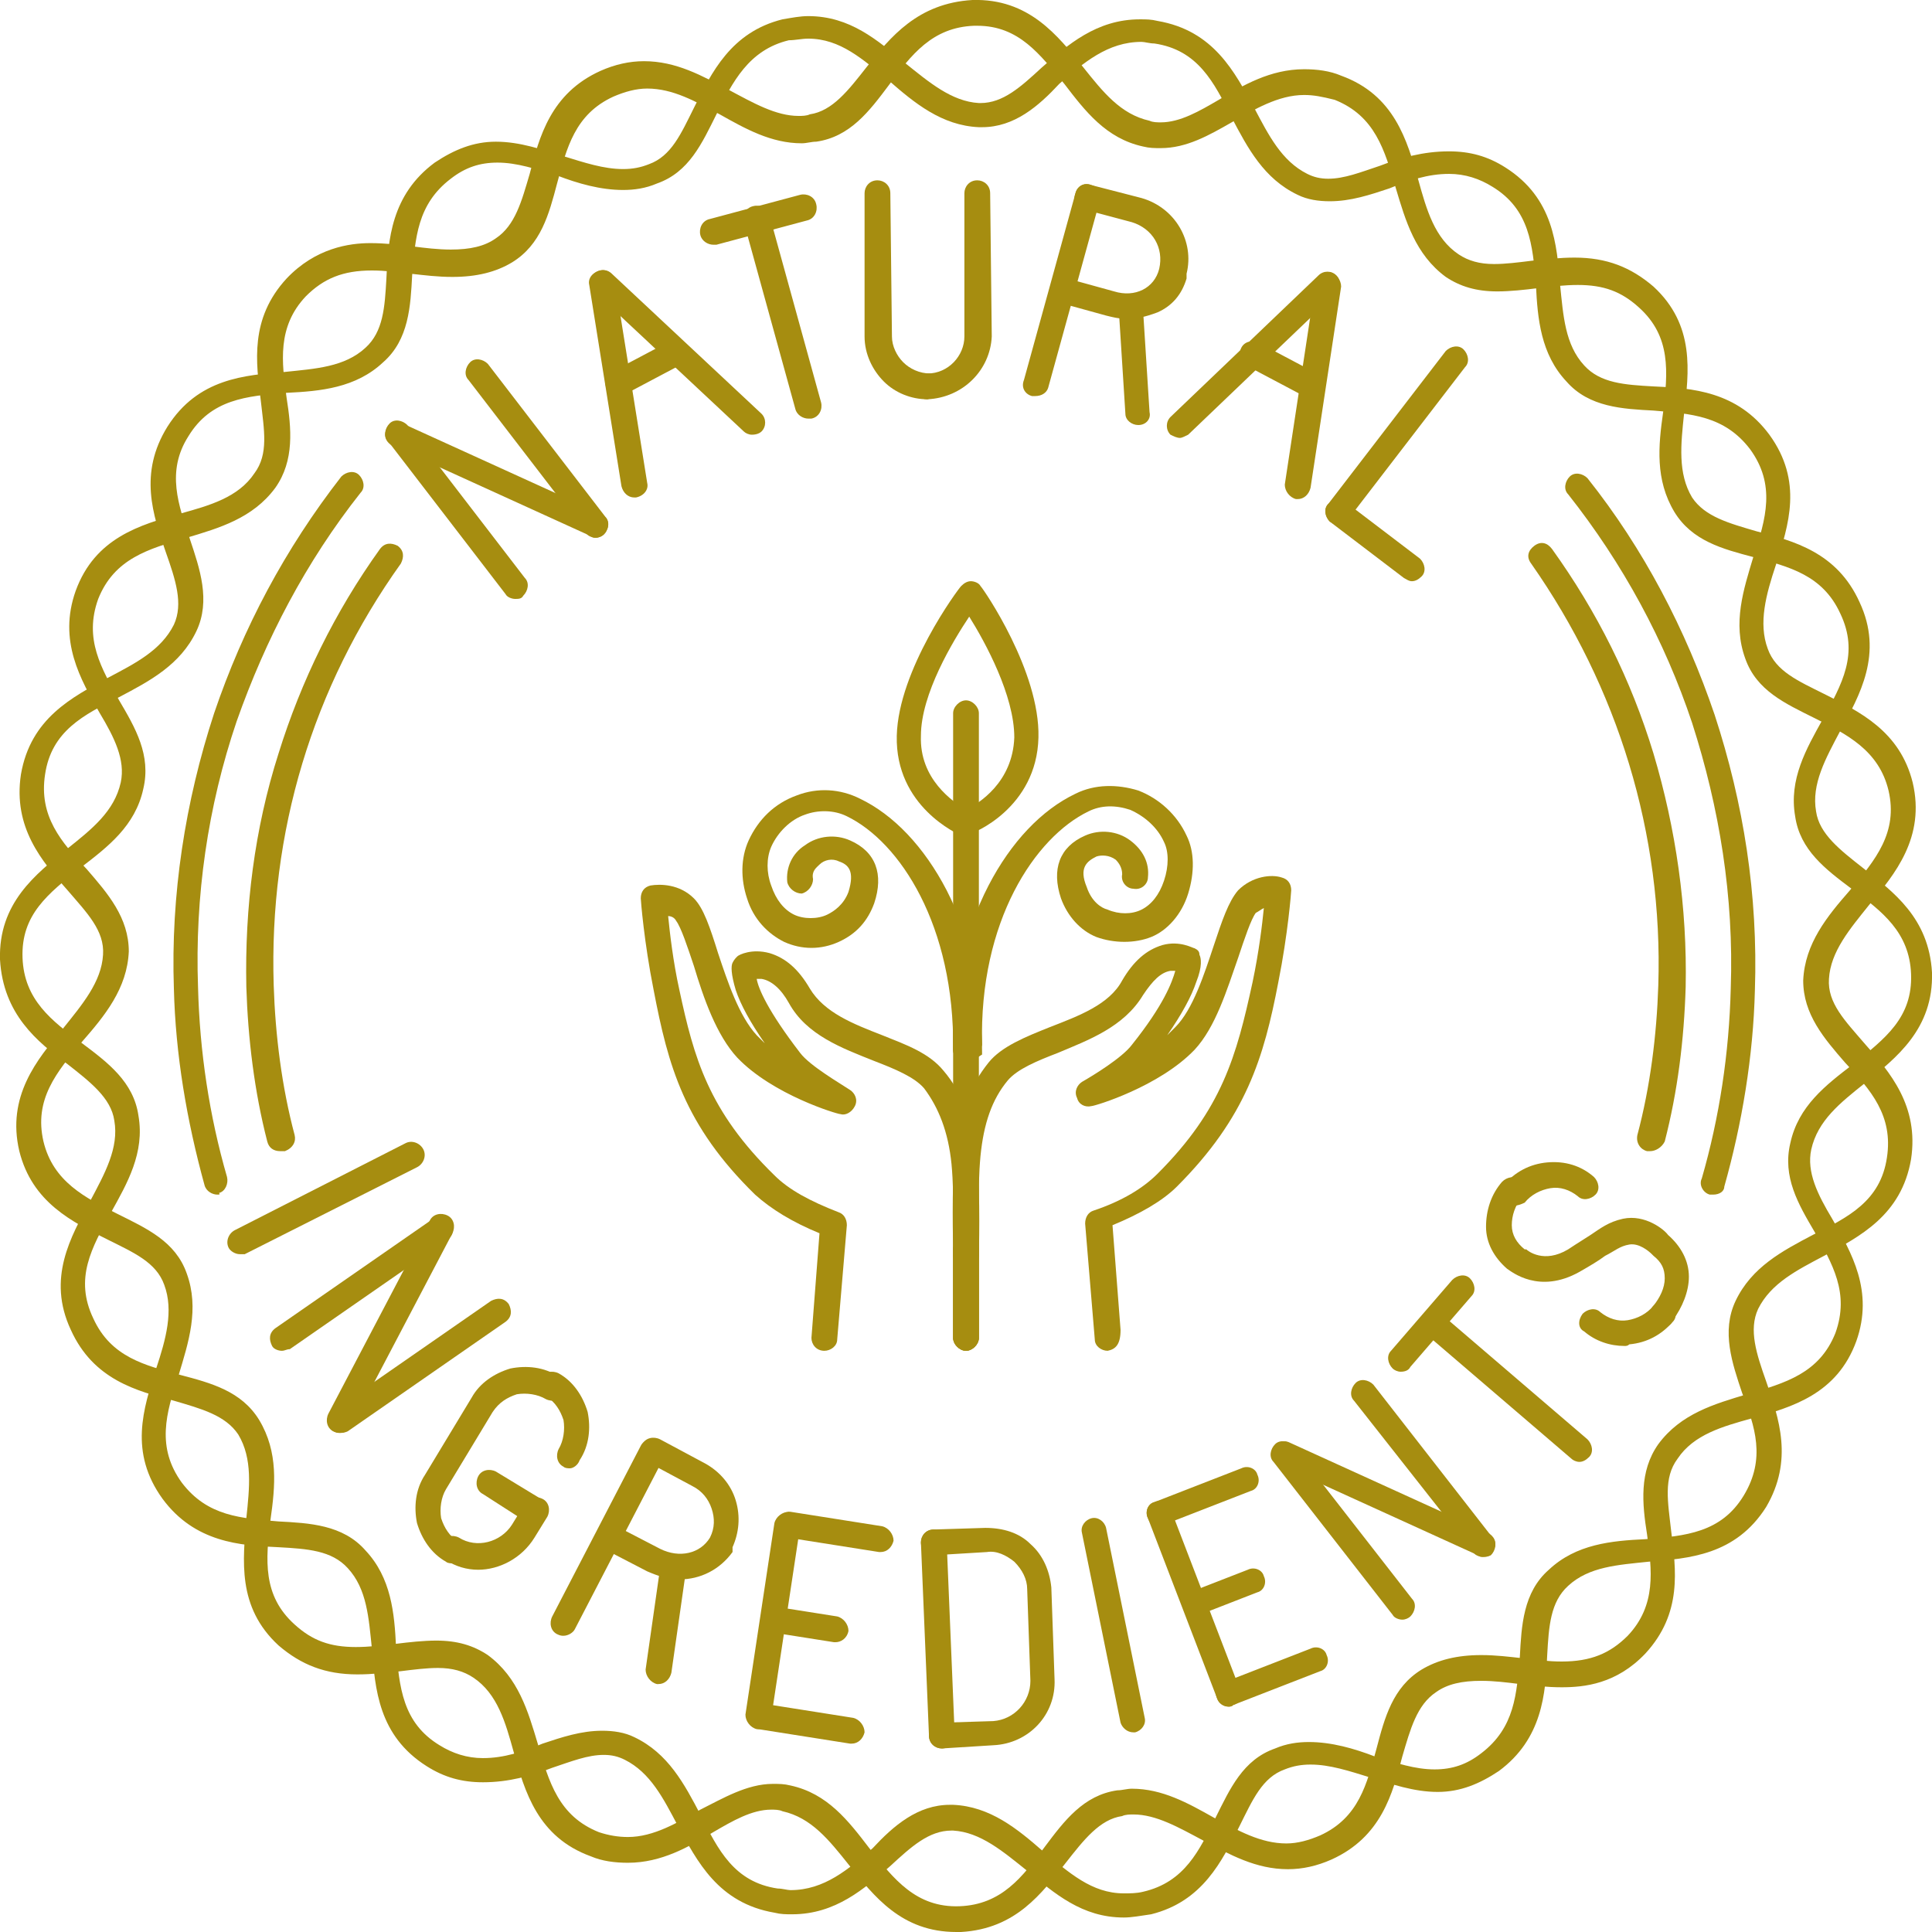 <?xml version="1.0" encoding="utf-8"?>
<!-- Generator: Adobe Illustrator 22.0.1, SVG Export Plug-In . SVG Version: 6.00 Build 0)  -->
<svg version="1.1" id="Ebene_1" xmlns="http://www.w3.org/2000/svg" xmlns:xlink="http://www.w3.org/1999/xlink" x="0px" y="0px"
	 viewBox="0 0 120 120" style="enable-background:new 0 0 120 120;" xml:space="preserve">
<style type="text/css">
	.st0{fill:#A68D10;}
</style>
<g>
	<path class="st0" d="M69.8,119.1c-2.6,0-4.3-1.5-6-2.9c-1.5-1.2-2.9-2.4-4.6-2.5c0,0-0.1,0-0.1,0c-1.4,0-2.5,1-3.8,2.2
		c-1.6,1.4-3.4,3-6.1,3c-0.4,0-0.7,0-1.1-0.1c-3.5-0.6-4.8-3.2-6-5.4c-0.9-1.7-1.7-3.3-3.3-4.1c-0.4-0.2-0.8-0.3-1.3-0.3
		c-1,0-2,0.4-3.2,0.8c-1.3,0.5-2.7,0.9-4.3,0.9c-1.3,0-2.4-0.3-3.5-1c-3-1.9-3.2-4.8-3.4-7.3c-0.2-1.9-0.3-3.7-1.5-5
		c-1-1.1-2.5-1.2-4.3-1.3c-2.4-0.1-5.2-0.3-7.2-3c0,0,0,0,0,0c-2.1-2.9-1.2-5.6-0.4-8.1c0.6-1.8,1.1-3.6,0.5-5.2
		c-0.5-1.4-1.9-2-3.5-2.8c-2.2-1.1-4.7-2.3-5.5-5.5c-0.8-3.4,1.1-5.7,2.7-7.6c1.2-1.5,2.4-2.9,2.5-4.6c0.1-1.5-1-2.6-2.2-4
		c-1.6-1.8-3.4-3.9-2.9-7.2c0.6-3.5,3.2-4.8,5.4-6c1.7-0.9,3.3-1.7,4.1-3.3c0.6-1.3,0.1-2.8-0.5-4.5c-0.8-2.3-1.7-4.9,0.1-7.8
		c1.9-3,4.8-3.2,7.3-3.4c1.9-0.2,3.7-0.3,5-1.5c1.1-1,1.2-2.5,1.3-4.3c0.1-2.4,0.3-5.2,3-7.2c0,0,0,0,0,0c1.2-0.8,2.4-1.3,3.8-1.3
		c1.5,0,2.9,0.5,4.2,0.9c1.3,0.4,2.5,0.8,3.7,0.8c0.6,0,1.1-0.1,1.6-0.3c1.4-0.5,2-1.9,2.8-3.5c1.1-2.2,2.3-4.7,5.5-5.5
		c0.6-0.1,1.1-0.2,1.6-0.2c2.6,0,4.3,1.5,6,2.9c1.5,1.2,2.9,2.4,4.6,2.5c0,0,0.1,0,0.1,0c0,0,0,0,0,0c1.4,0,2.5-1,3.8-2.2
		c1.6-1.4,3.4-3,6.1-3c0.4,0,0.7,0,1.1,0.1c0,0,0,0,0,0c3.5,0.6,4.8,3.2,6,5.4c0.9,1.7,1.7,3.3,3.3,4.1c0.4,0.2,0.8,0.3,1.3,0.3
		c1,0,2-0.4,3.2-0.8c1.3-0.5,2.7-0.9,4.3-0.9c1.3,0,2.4,0.3,3.5,1c3,1.9,3.2,4.8,3.4,7.3c0.2,1.9,0.3,3.7,1.5,5
		c1,1.1,2.5,1.2,4.3,1.3c2.4,0.1,5.2,0.3,7.2,3c2.1,2.9,1.2,5.6,0.4,8.1c-0.6,1.8-1.1,3.6-0.5,5.2c0.5,1.4,1.9,2,3.5,2.8
		c2.2,1.1,4.7,2.3,5.5,5.5c0.8,3.4-1.1,5.7-2.7,7.6c-1.2,1.5-2.4,2.9-2.5,4.6c-0.1,1.5,1,2.6,2.2,4c1.6,1.8,3.4,3.9,2.9,7.2
		c-0.6,3.5-3.2,4.8-5.4,6c-1.7,0.9-3.3,1.7-4.1,3.3c-0.6,1.3-0.1,2.8,0.5,4.5c0.8,2.3,1.7,4.9,0,7.8c0,0,0,0,0,0
		c-1.9,3-4.8,3.2-7.3,3.4c-1.9,0.2-3.7,0.3-5,1.5c-1.1,1-1.2,2.5-1.3,4.3c-0.1,2.4-0.3,5.2-3,7.2c0,0,0,0,0,0
		c-1.2,0.8-2.4,1.3-3.8,1.3c-1.5,0-2.9-0.5-4.2-0.9c-1.3-0.4-2.5-0.8-3.7-0.8c-0.6,0-1.1,0.1-1.6,0.3c-1.4,0.5-2,1.9-2.8,3.5
		c-1.1,2.2-2.3,4.7-5.5,5.5c0,0,0,0,0,0C70.8,119,70.3,119.1,69.8,119.1z M59,112.1c0.1,0,0.1,0,0.2,0c2.3,0.1,4,1.5,5.6,2.9
		c1.6,1.3,3,2.6,5,2.6c0.4,0,0.8,0,1.2-0.1c2.6-0.6,3.5-2.6,4.5-4.6c0.9-1.8,1.7-3.6,3.7-4.3c0.7-0.3,1.4-0.4,2.1-0.4
		c1.4,0,2.8,0.4,4.1,0.9c1.3,0.4,2.5,0.8,3.7,0.8c1.1,0,2-0.3,2.9-1c2.1-1.6,2.2-3.7,2.4-6c0.1-1.9,0.2-4,1.8-5.4
		c1.7-1.6,3.9-1.8,6-1.9c2.5-0.2,4.7-0.4,6.1-2.7c1.4-2.3,0.7-4.3-0.1-6.4c-0.6-1.8-1.3-3.8-0.4-5.7c1-2.1,2.9-3.1,4.8-4.1
		c2.2-1.1,4.2-2.1,4.6-4.8c0.4-2.6-1-4.2-2.6-5.9c-1.3-1.5-2.6-3-2.6-5.1c0.1-2.3,1.5-4,2.9-5.6c1.6-1.9,3-3.6,2.4-6.2
		c-0.6-2.5-2.6-3.5-4.6-4.5c-1.8-0.9-3.6-1.7-4.3-3.7c-0.8-2.2-0.1-4.3,0.5-6.3c0.8-2.4,1.4-4.5-0.2-6.7c-1.6-2.1-3.7-2.2-6-2.4
		c-1.9-0.1-4-0.2-5.4-1.8c-1.6-1.7-1.8-3.9-1.9-6c-0.2-2.5-0.4-4.7-2.7-6.1c-0.8-0.5-1.7-0.8-2.7-0.8c-1.3,0-2.5,0.4-3.7,0.9
		c-1.2,0.4-2.4,0.8-3.7,0.8c-0.7,0-1.4-0.1-2-0.4c-2.1-1-3.1-2.9-4.1-4.8c-1.1-2.2-2.1-4.2-4.8-4.6c-0.3,0-0.6-0.1-0.8-0.1
		c-2.1,0-3.6,1.3-5.1,2.6C64.5,6.6,63,7.9,61,7.9c0,0,0,0,0,0c-0.1,0-0.1,0-0.2,0c-2.3-0.1-4-1.5-5.6-2.9c-1.6-1.3-3-2.6-5-2.6
		c-0.4,0-0.8,0.1-1.2,0.1c-2.5,0.6-3.5,2.6-4.5,4.6c-0.9,1.8-1.7,3.6-3.7,4.3c-0.7,0.3-1.4,0.4-2.1,0.4c-1.4,0-2.8-0.4-4.1-0.9
		c-1.3-0.4-2.5-0.8-3.7-0.8c-1.1,0-2,0.3-2.9,1c-2.1,1.6-2.2,3.7-2.4,6c-0.1,1.9-0.2,4-1.8,5.4c-1.7,1.6-3.9,1.8-6,1.9
		c-2.5,0.2-4.7,0.4-6.1,2.7c-1.4,2.2-0.6,4.3,0.1,6.4c0.6,1.8,1.3,3.8,0.4,5.7c-1,2.1-2.9,3.1-4.8,4.1c-2.2,1.1-4.2,2.1-4.6,4.8
		c-0.4,2.6,1,4.2,2.6,5.9c1.3,1.5,2.6,3,2.6,5.1c-0.1,2.3-1.5,4-2.9,5.6c-1.6,1.9-3,3.6-2.4,6.2c0.6,2.5,2.6,3.5,4.6,4.5
		c1.8,0.9,3.6,1.7,4.3,3.7c0.8,2.2,0.1,4.3-0.5,6.3c-0.8,2.4-1.4,4.5,0.2,6.7c1.6,2.1,3.7,2.2,6,2.4c1.9,0.1,4,0.2,5.4,1.8
		c1.6,1.7,1.8,3.9,1.9,6c0.2,2.5,0.4,4.7,2.7,6.1c0.8,0.5,1.7,0.8,2.7,0.8c1.3,0,2.5-0.4,3.7-0.9c1.2-0.4,2.4-0.8,3.7-0.8
		c0.7,0,1.4,0.1,2,0.4c2.1,1,3.1,2.9,4.1,4.8c1.1,2.2,2.1,4.2,4.8,4.6c0.3,0,0.6,0.1,0.8,0.1c2.1,0,3.6-1.3,5.1-2.6
		C55.5,113.4,57,112.1,59,112.1z"/>
	<path class="st0" d="M59.4,120c-3.4,0-5.1-2.2-6.7-4.2c-1.2-1.5-2.3-2.9-4.1-3.3c-0.2-0.1-0.5-0.1-0.7-0.1c-1.2,0-2.4,0.7-3.6,1.4
		c-1.5,0.9-3.2,1.9-5.3,1.9c-0.8,0-1.6-0.1-2.3-0.4c-3.3-1.2-4.1-4-4.8-6.5c-0.5-1.8-1-3.6-2.5-4.6c-0.6-0.4-1.3-0.6-2.2-0.6
		c-0.7,0-1.5,0.1-2.3,0.2c-0.9,0.1-1.8,0.2-2.7,0.2c-2,0-3.5-0.6-4.9-1.8c-2.6-2.4-2.2-5.3-2-7.9c0.2-1.9,0.4-3.7-0.5-5.2
		c-0.8-1.2-2.3-1.6-4-2.1c-2.3-0.6-5-1.3-6.4-4.4c-1.5-3.2,0-5.8,1.2-8c0.9-1.7,1.8-3.3,1.5-5c-0.2-1.4-1.5-2.4-2.9-3.5
		C2.3,64.7,0.2,63,0,59.6c-0.1-3.5,2.2-5.3,4.2-6.9c1.5-1.2,2.9-2.3,3.3-4.1c0.3-1.4-0.4-2.8-1.3-4.3c-1.2-2.1-2.6-4.5-1.5-7.6
		c1.2-3.3,4-4.1,6.5-4.8c1.8-0.5,3.6-1,4.6-2.5c0.9-1.2,0.6-2.7,0.4-4.5c-0.3-2.4-0.7-5.1,1.6-7.6c1.8-1.9,3.9-2.2,5.2-2.2
		c0.9,0,1.8,0.1,2.6,0.2c0.8,0.1,1.6,0.2,2.4,0.2c1.2,0,2.1-0.2,2.8-0.7c1.2-0.8,1.6-2.3,2.1-4c0.6-2.3,1.3-5,4.4-6.4
		c0.9-0.4,1.8-0.6,2.7-0.6c2,0,3.6,0.9,5.3,1.8c1.5,0.8,2.9,1.6,4.3,1.6c0.2,0,0.5,0,0.7-0.1c1.4-0.2,2.4-1.5,3.5-2.9
		C55.3,2.3,57,0.2,60.4,0c0,0,0,0,0,0c3.5-0.1,5.3,2.2,6.9,4.2c1.2,1.5,2.3,2.9,4.1,3.3c0.2,0.1,0.5,0.1,0.7,0.1c0,0,0,0,0,0
		c1.2,0,2.4-0.7,3.6-1.4c1.5-0.9,3.2-1.9,5.3-1.9c0.8,0,1.6,0.1,2.3,0.4c3.3,1.2,4.1,4,4.8,6.5c0.5,1.8,1,3.6,2.5,4.6
		c0.6,0.4,1.3,0.6,2.2,0.6c0.7,0,1.5-0.1,2.3-0.2c0.9-0.1,1.8-0.2,2.7-0.2c2,0,3.5,0.6,4.9,1.8c0,0,0,0,0,0c2.6,2.4,2.2,5.3,1.9,7.9
		c-0.2,1.9-0.4,3.7,0.5,5.2c0.8,1.2,2.3,1.6,4,2.1c2.3,0.6,5,1.3,6.4,4.4c1.5,3.2,0,5.8-1.2,8c-0.9,1.7-1.8,3.3-1.5,5
		c0.2,1.4,1.5,2.4,2.9,3.5c1.9,1.5,4.1,3.1,4.3,6.5c0.1,3.5-2.2,5.3-4.2,6.9c-1.5,1.2-2.9,2.3-3.3,4.1c-0.3,1.4,0.4,2.8,1.3,4.3
		c1.2,2.1,2.6,4.5,1.5,7.6c-1.2,3.3-4,4.1-6.5,4.8c-1.8,0.5-3.6,1-4.6,2.5c-0.9,1.2-0.6,2.7-0.4,4.5c0.3,2.4,0.7,5.1-1.6,7.6
		c0,0,0,0,0,0c-1.8,1.9-3.8,2.1-5.2,2.1c-0.9,0-1.8-0.1-2.6-0.2c-0.8-0.1-1.6-0.2-2.4-0.2c-1.2,0-2.1,0.2-2.8,0.7
		c-1.2,0.8-1.6,2.3-2.1,4c-0.6,2.3-1.3,5-4.4,6.4c-0.9,0.4-1.8,0.6-2.7,0.6c-2,0-3.6-0.9-5.3-1.8c-1.5-0.8-2.9-1.6-4.3-1.6
		c-0.2,0-0.5,0-0.7,0.1c-1.4,0.2-2.4,1.5-3.5,2.9c-1.5,1.9-3.1,4.1-6.5,4.3C59.5,120,59.5,120,59.4,120z M48,110.8
		c0.4,0,0.7,0,1.1,0.1c2.3,0.5,3.6,2.2,4.9,3.9c1.5,1.9,2.9,3.7,5.6,3.6c2.6-0.1,3.9-1.8,5.3-3.7c1.2-1.6,2.4-3.2,4.5-3.5
		c0.3,0,0.6-0.1,0.9-0.1c1.9,0,3.5,0.9,5.1,1.8c1.5,0.8,2.9,1.6,4.5,1.6c0.7,0,1.4-0.2,2.1-0.5c2.4-1.1,2.9-3.2,3.5-5.4
		c0.5-1.9,1-3.8,2.8-4.9c1-0.6,2.2-0.9,3.7-0.9c0.9,0,1.7,0.1,2.6,0.2c0.8,0.1,1.6,0.2,2.4,0.2c1.8,0,3-0.5,4.1-1.6
		c1.8-1.9,1.5-4.1,1.2-6.3c-0.3-1.9-0.5-3.9,0.7-5.6c1.4-1.9,3.5-2.5,5.5-3.1c2.4-0.7,4.5-1.3,5.5-3.8c0.9-2.5-0.2-4.3-1.3-6.3
		c-1-1.7-2-3.4-1.5-5.5c0.5-2.3,2.2-3.6,3.9-4.9c2-1.6,3.7-2.9,3.6-5.6c-0.1-2.6-1.8-3.9-3.7-5.3c-1.6-1.2-3.2-2.4-3.5-4.5
		c-0.4-2.3,0.7-4.2,1.7-6c1.2-2.2,2.3-4.1,1.1-6.6c-1.1-2.4-3.2-2.9-5.4-3.5c-1.9-0.5-3.8-1-4.9-2.8c-1.2-2-1-4.1-0.7-6.2
		c0.3-2.5,0.5-4.7-1.5-6.5c-1.1-1-2.2-1.4-3.8-1.4c-0.8,0-1.7,0.1-2.5,0.2c-0.8,0.1-1.7,0.2-2.5,0.2c-1.3,0-2.3-0.3-3.2-0.9
		c-1.9-1.4-2.5-3.5-3.1-5.5c-0.7-2.4-1.3-4.5-3.8-5.5C82.1,6,81.6,5.9,81,5.9c-1.6,0-3.1,0.9-4.5,1.7c-1.4,0.8-2.8,1.6-4.4,1.6
		c0,0,0,0,0,0c-0.4,0-0.7,0-1.1-0.1c-2.3-0.5-3.6-2.2-4.9-3.9c-1.5-1.8-2.8-3.6-5.4-3.6c-0.1,0-0.1,0-0.2,0
		c-2.6,0.1-3.9,1.8-5.3,3.7c-1.2,1.6-2.4,3.2-4.5,3.5c-0.3,0-0.6,0.1-0.9,0.1c-1.9,0-3.5-0.9-5.1-1.8c-1.5-0.8-2.9-1.6-4.5-1.6
		c-0.7,0-1.4,0.2-2.1,0.5c-2.4,1.1-2.9,3.2-3.5,5.4c-0.5,1.9-1,3.8-2.8,4.9c-1,0.6-2.2,0.9-3.7,0.9c-0.9,0-1.7-0.1-2.6-0.2
		c-0.8-0.1-1.6-0.2-2.4-0.2c-1.8,0-3,0.5-4.1,1.6c-1.8,1.9-1.5,4.1-1.2,6.3c0.3,1.9,0.5,3.9-0.7,5.6c-1.4,1.9-3.5,2.5-5.5,3.1
		c-2.4,0.7-4.5,1.3-5.5,3.8c-0.9,2.5,0.2,4.3,1.3,6.3c1,1.7,2,3.4,1.5,5.5c-0.5,2.3-2.2,3.6-3.9,4.9c-2,1.6-3.7,2.9-3.6,5.6
		c0.1,2.6,1.8,3.9,3.7,5.3c1.6,1.2,3.2,2.4,3.5,4.5c0.4,2.3-0.7,4.2-1.7,6c-1.2,2.2-2.3,4.1-1.1,6.6c1.1,2.4,3.2,2.9,5.4,3.5
		c1.9,0.5,3.8,1,4.9,2.8c1.2,2,1,4.1,0.7,6.2c-0.3,2.5-0.5,4.7,1.5,6.5c1.1,1,2.2,1.4,3.8,1.4c0.8,0,1.7-0.1,2.5-0.2
		c0.8-0.1,1.7-0.2,2.5-0.2c1.3,0,2.3,0.3,3.2,0.9c1.9,1.4,2.5,3.5,3.1,5.5c0.7,2.4,1.3,4.5,3.8,5.5c0.6,0.2,1.2,0.3,1.8,0.3
		c1.6,0,3.1-0.9,4.5-1.7C44.9,111.7,46.4,110.8,48,110.8z"/>
	<g>
		<path class="st0" d="M13.5,74.2c-0.3,0-0.7-0.2-0.8-0.6c-1.1-4-1.8-8.1-1.9-12.2c-0.2-5.8,0.7-11.6,2.5-17.1
			c1.8-5.3,4.4-10.2,7.9-14.7c0.3-0.3,0.8-0.4,1.1-0.1c0.3,0.3,0.4,0.8,0.1,1.1c-3.4,4.3-5.9,9.1-7.7,14.2
			c-1.8,5.3-2.6,10.9-2.4,16.5c0.1,4,0.7,8,1.8,11.8c0.1,0.4-0.1,0.9-0.5,1C13.7,74.2,13.6,74.2,13.5,74.2z"/>
		<path class="st0" d="M17.4,71.5c-0.4,0-0.7-0.2-0.8-0.6c-0.8-3.1-1.2-6.4-1.3-9.6c-0.1-4.9,0.5-9.8,2-14.5
			c1.4-4.5,3.5-8.8,6.3-12.7c0.3-0.4,0.7-0.4,1.1-0.2c0.4,0.3,0.4,0.7,0.2,1.1c-5.5,7.7-8.2,16.7-7.9,26.2c0.1,3.1,0.5,6.3,1.3,9.3
			c0.1,0.4-0.1,0.8-0.6,1C17.6,71.5,17.5,71.5,17.4,71.5z"/>
	</g>
	<g>
		<path class="st0" d="M106.4,74.2c-0.1,0-0.1,0-0.2,0c-0.4-0.1-0.7-0.6-0.5-1c1.1-3.8,1.7-7.8,1.8-11.8c0.2-5.7-0.7-11.2-2.4-16.5
			c-1.7-5.1-4.3-9.9-7.7-14.2c-0.3-0.3-0.2-0.8,0.1-1.1c0.3-0.3,0.8-0.2,1.1,0.1c3.5,4.4,6.1,9.4,7.9,14.7
			c1.8,5.5,2.7,11.2,2.5,17.1c-0.1,4.1-0.8,8.3-1.9,12.2C107.1,74,106.8,74.2,106.4,74.2z"/>
		<path class="st0" d="M102.5,71.5c-0.1,0-0.1,0-0.2,0c-0.4-0.1-0.7-0.5-0.6-1c0.8-3,1.2-6.2,1.3-9.3c0.3-9.4-2.5-18.5-7.9-26.2
			c-0.3-0.4-0.2-0.8,0.2-1.1c0.4-0.3,0.8-0.2,1.1,0.2c2.8,3.9,4.9,8.1,6.3,12.7c1.4,4.7,2.1,9.6,2,14.5c-0.1,3.3-0.5,6.5-1.3,9.6
			C103.2,71.3,102.8,71.5,102.5,71.5z"/>
	</g>
	<g>
		<path class="st0" d="M60,52c-0.1,0-0.2,0-0.3-0.1c-0.2-0.1-4.1-1.8-4-6.2c0.1-4.1,3.8-9.1,4-9.3c0.2-0.2,0.4-0.3,0.6-0.3
			c0.2,0,0.5,0.1,0.6,0.3c0.2,0.2,3.7,5.3,3.6,9.4c-0.1,4.4-4.1,6-4.3,6C60.2,51.9,60.1,52,60,52z M60.2,38.3c-1,1.5-3,4.8-3,7.4
			c-0.1,2.7,2,4.1,2.8,4.6c0.8-0.4,2.9-1.7,3-4.5C63,43.2,61.2,39.9,60.2,38.3z"/>
		<g>
			<path class="st0" d="M60,66C60,66,60,66,60,66c-0.4,0-0.8-0.4-0.8-0.8c0.1-7.7-3.3-12.9-6.6-14.5c-0.8-0.4-1.8-0.4-2.6-0.1
				c-0.9,0.3-1.7,1.1-2.1,2c-0.3,0.7-0.3,1.6,0,2.4c0.3,0.9,0.8,1.5,1.4,1.8c0.6,0.3,1.5,0.3,2.1,0c0.4-0.2,1-0.6,1.3-1.4
				c0.4-1.3,0-1.7-0.6-1.9c-0.4-0.2-0.9-0.1-1.2,0.2c-0.2,0.2-0.5,0.4-0.4,0.9c0,0.4-0.3,0.8-0.7,0.9c-0.4,0-0.8-0.3-0.9-0.7
				c-0.1-0.9,0.3-1.8,1.1-2.3c0.8-0.6,1.9-0.7,2.8-0.3c1.6,0.7,2.1,2.1,1.5,3.9c-0.4,1.1-1.1,1.9-2.2,2.4c-1.1,0.5-2.3,0.5-3.4,0
				c-1-0.5-1.9-1.4-2.3-2.7c-0.4-1.2-0.4-2.5,0.1-3.6c0.6-1.3,1.6-2.3,3-2.8c1.3-0.5,2.7-0.4,3.9,0.2c2.1,1,4,3,5.4,5.7
				c1.5,2.9,2.2,6.5,2.2,10.2C60.8,65.6,60.4,66,60,66z"/>
			<path class="st0" d="M60,66c-0.4,0-0.8-0.3-0.8-0.8c-0.1-3.8,0.7-7.3,2.2-10.2c1.4-2.7,3.3-4.7,5.4-5.7c1.2-0.6,2.6-0.6,3.9-0.2
				c1.3,0.5,2.4,1.5,3,2.8c0.5,1,0.5,2.3,0.1,3.6c-0.4,1.3-1.3,2.3-2.3,2.7c-1,0.4-2.3,0.4-3.4,0c-1-0.4-1.8-1.3-2.2-2.4
				c-0.6-1.8-0.1-3.2,1.5-3.9c0.9-0.4,2-0.3,2.8,0.3c0.8,0.6,1.2,1.4,1.1,2.3c0,0.4-0.4,0.8-0.9,0.7c-0.4,0-0.8-0.4-0.7-0.9
				c0-0.4-0.2-0.7-0.4-0.9c-0.4-0.3-0.9-0.3-1.2-0.2c-0.6,0.3-1.1,0.7-0.6,1.9c0.3,0.9,0.9,1.3,1.3,1.4c0.7,0.3,1.5,0.3,2.1,0
				c0.6-0.3,1.1-0.9,1.4-1.8c0.3-0.9,0.3-1.8,0-2.4c-0.4-0.9-1.2-1.6-2.1-2c-0.9-0.3-1.8-0.3-2.6,0.1c-3.3,1.6-6.8,6.8-6.6,14.5
				C60.8,65.6,60.5,66,60,66C60,66,60,66,60,66z"/>
		</g>
		<g>
			<g>
				<g>
					<path class="st0" d="M51.2,83.9C51.2,83.9,51.2,83.9,51.2,83.9c-0.5,0-0.8-0.4-0.8-0.8l0.5-6.5c-1.7-0.7-3-1.5-4-2.4
						c-4.4-4.3-5.4-8-6.3-12.7c-0.6-3-0.8-5.6-0.8-5.7c0-0.4,0.2-0.7,0.6-0.8c0.6-0.1,1.8-0.1,2.7,0.8c0.6,0.6,1,1.8,1.5,3.4
						c0.6,1.8,1.3,3.9,2.4,5.1c0.2,0.2,0.3,0.3,0.5,0.5c-0.9-1.3-1.5-2.4-1.8-3.3c-0.3-1-0.3-1.5-0.2-1.7c0.1-0.2,0.2-0.3,0.3-0.4
						c0.1-0.1,0.9-0.5,2-0.2c1,0.3,1.8,1,2.5,2.2c0.9,1.5,2.7,2.2,4.5,2.9c1.5,0.6,2.9,1.1,3.8,2.2c1.2,1.4,1.9,3.3,2.1,5.6
						c0.2,2.2,0.1,5.8,0.1,5.9c0,0.4-0.4,0.8-0.8,0.8c-0.4,0-0.8-0.4-0.8-0.8c0,0,0.1-3.6-0.1-5.7c-0.2-2-0.8-3.5-1.7-4.7
						c-0.6-0.7-1.8-1.2-3.1-1.7c-2-0.8-4.2-1.6-5.3-3.6c-0.5-0.9-1.1-1.4-1.7-1.5c-0.1,0-0.2,0-0.3,0c0.1,0.6,0.7,2,2.7,4.6
						c0.6,0.8,2.5,1.9,3.1,2.3c0.3,0.2,0.5,0.6,0.3,1c-0.2,0.4-0.6,0.6-0.9,0.5c-0.2,0-4.2-1.2-6.4-3.5c-1.3-1.4-2.1-3.7-2.7-5.7
						c-0.4-1.2-0.8-2.4-1.1-2.8c-0.1-0.2-0.3-0.3-0.5-0.3c0.1,1,0.3,2.8,0.7,4.6C43.1,65.7,44,69,48.1,73c0.9,0.9,2.2,1.6,4,2.3
						c0.3,0.1,0.5,0.4,0.5,0.8L52,83.2C52,83.6,51.6,83.9,51.2,83.9z"/>
				</g>
				<path class="st0" d="M60,83.9c-0.4,0-0.8-0.4-0.8-0.8v-5.5c0-0.4,0.4-0.8,0.8-0.8s0.8,0.4,0.8,0.8v5.5
					C60.8,83.5,60.4,83.9,60,83.9z"/>
			</g>
			<g>
				<g>
					<path class="st0" d="M68.8,83.9c-0.4,0-0.8-0.3-0.8-0.7L67.4,76c0-0.4,0.2-0.7,0.5-0.8c1.8-0.6,3.1-1.4,4-2.3
						c4-4,4.9-7.3,5.9-11.9c0.4-1.9,0.6-3.6,0.7-4.6c-0.2,0.1-0.3,0.2-0.5,0.3c-0.3,0.4-0.7,1.6-1.1,2.8c-0.7,2-1.4,4.3-2.7,5.7
						c-2.2,2.3-6.2,3.5-6.4,3.5c-0.4,0.1-0.8-0.1-0.9-0.5c-0.2-0.4,0-0.8,0.3-1c0.7-0.4,2.5-1.5,3.1-2.3c2-2.5,2.5-3.9,2.7-4.6
						c-0.1,0-0.2,0-0.3,0c-0.6,0.1-1.1,0.6-1.7,1.5c-1.2,2-3.4,2.8-5.3,3.6c-1.3,0.5-2.5,1-3.1,1.7c-1,1.2-1.5,2.7-1.7,4.7
						c-0.2,2.1-0.1,5.7-0.1,5.7c0,0.4-0.3,0.8-0.8,0.8c-0.4,0-0.8-0.3-0.8-0.8c0-0.2-0.1-3.7,0.1-5.9c0.2-2.3,0.9-4.1,2.1-5.6
						c0.8-1,2.3-1.6,3.8-2.2c1.8-0.7,3.7-1.4,4.5-2.9c0.7-1.2,1.5-1.9,2.5-2.2c1.1-0.3,1.9,0.2,2,0.2c0.2,0.1,0.3,0.2,0.3,0.4
						c0.1,0.2,0.2,0.7-0.2,1.7c-0.3,0.9-0.9,2-1.8,3.3c0.2-0.2,0.3-0.3,0.5-0.5c1.1-1.1,1.8-3.3,2.4-5.1c0.5-1.5,0.9-2.7,1.5-3.4
						c0.9-0.9,2.1-1,2.7-0.8c0.4,0.1,0.6,0.4,0.6,0.8c0,0.1-0.2,2.7-0.8,5.7c-0.9,4.7-2,8.4-6.3,12.7c-0.9,0.9-2.3,1.7-4,2.4
						l0.5,6.5C69.6,83.5,69.3,83.8,68.8,83.9C68.8,83.9,68.8,83.9,68.8,83.9z"/>
				</g>
				<path class="st0" d="M60,83.9c-0.4,0-0.8-0.4-0.8-0.8v-5.5c0-0.4,0.4-0.8,0.8-0.8s0.8,0.4,0.8,0.8v5.5
					C60.8,83.5,60.4,83.9,60,83.9z"/>
			</g>
		</g>
		<path class="st0" d="M60,83.9c-0.4,0-0.8-0.4-0.8-0.8V44.3c0-0.4,0.4-0.8,0.8-0.8s0.8,0.4,0.8,0.8v38.8
			C60.8,83.5,60.4,83.9,60,83.9z"/>
	</g>
	<g>
		<g>
			<path class="st0" d="M38.4,24.6c-0.3,0-0.6-0.2-0.7-0.4c-0.2-0.4-0.1-0.9,0.3-1.1l3.4-1.8c0.4-0.2,0.9-0.1,1.1,0.3
				c0.2,0.4,0.1,0.9-0.3,1.1l-3.4,1.8C38.7,24.6,38.5,24.6,38.4,24.6z"/>
			<path class="st0" d="M46.7,27c-0.2,0-0.4-0.1-0.5-0.2l-9.3-8.7c-0.3-0.3-0.3-0.8,0-1.1c0.3-0.3,0.8-0.3,1.1,0l9.3,8.7
				c0.3,0.3,0.3,0.8,0,1.1C47.2,26.9,47,27,46.7,27z"/>
			<path class="st0" d="M39.4,30.9c-0.4,0-0.7-0.3-0.8-0.7l-2-12.5c-0.1-0.4,0.2-0.8,0.7-0.9c0.4-0.1,0.8,0.2,0.9,0.7l2,12.5
				c0.1,0.4-0.2,0.8-0.7,0.9C39.5,30.9,39.5,30.9,39.4,30.9z"/>
		</g>
		<g>
			<path class="st0" d="M81.2,24.6c-0.1,0-0.2,0-0.4-0.1l-3.4-1.8c-0.4-0.2-0.5-0.7-0.3-1.1c0.2-0.4,0.7-0.5,1.1-0.3l3.4,1.8
				c0.4,0.2,0.5,0.7,0.3,1.1C81.8,24.4,81.5,24.6,81.2,24.6z"/>
			<path class="st0" d="M80.6,31c0,0-0.1,0-0.1,0c-0.4-0.1-0.7-0.5-0.7-0.9l1.9-12.5c0.1-0.4,0.5-0.7,0.9-0.7
				c0.4,0.1,0.7,0.5,0.7,0.9l-1.9,12.5C81.3,30.7,81,31,80.6,31z"/>
			<path class="st0" d="M73.3,27.2c-0.2,0-0.4-0.1-0.6-0.2c-0.3-0.3-0.3-0.8,0-1.1l9.2-8.8c0.3-0.3,0.8-0.3,1.1,0
				c0.3,0.3,0.3,0.8,0,1.1L73.8,27C73.6,27.1,73.4,27.2,73.3,27.2z"/>
		</g>
		<g>
			<path class="st0" d="M37,33.4c-0.2,0-0.5-0.1-0.6-0.3l-7.3-9.5c-0.3-0.3-0.2-0.8,0.1-1.1c0.3-0.3,0.8-0.2,1.1,0.1l7.3,9.5
				c0.3,0.3,0.2,0.8-0.1,1.1C37.4,33.3,37.2,33.4,37,33.4z"/>
			<path class="st0" d="M32,37.2c-0.2,0-0.5-0.1-0.6-0.3l-7.3-9.5c-0.3-0.3-0.2-0.8,0.1-1.1c0.3-0.3,0.8-0.2,1.1,0.1l7.3,9.5
				c0.3,0.3,0.2,0.8-0.1,1.1C32.4,37.2,32.2,37.2,32,37.2z"/>
			<path class="st0" d="M37,33.4c-0.1,0-0.2,0-0.3-0.1l-12.3-5.6c-0.4-0.2-0.6-0.6-0.4-1c0.2-0.4,0.6-0.6,1-0.4l12.3,5.6
				c0.4,0.2,0.6,0.6,0.4,1C37.6,33.2,37.3,33.4,37,33.4z"/>
		</g>
		<g>
			<path class="st0" d="M87.7,36.1c-0.2,0-0.3-0.1-0.5-0.2l-4.6-3.5c-0.3-0.3-0.4-0.8-0.1-1.1c0.3-0.3,0.8-0.4,1.1-0.1l4.6,3.5
				c0.3,0.3,0.4,0.8,0.1,1.1C88.1,36,87.9,36.1,87.7,36.1z"/>
			<path class="st0" d="M83.1,32.6c-0.2,0-0.3-0.1-0.5-0.2c-0.3-0.3-0.4-0.8-0.1-1.1l7.3-9.5c0.3-0.3,0.8-0.4,1.1-0.1
				c0.3,0.3,0.4,0.8,0.1,1.1l-7.3,9.5C83.5,32.5,83.3,32.6,83.1,32.6z"/>
		</g>
		<g>
			<g>
				<path class="st0" d="M70.7,26.4c-0.4,0-0.8-0.3-0.8-0.7l-0.4-6.3c0-0.4,0.3-0.8,0.7-0.8c0.4,0,0.8,0.3,0.8,0.7l0.4,6.3
					C71.5,26,71.2,26.4,70.7,26.4C70.7,26.4,70.7,26.4,70.7,26.4z"/>
			</g>
			<g>
				<path class="st0" d="M64.3,24.6c-0.1,0-0.1,0-0.2,0c-0.4-0.1-0.7-0.5-0.5-1l3.2-11.6c0.1-0.4,0.5-0.7,1-0.5
					c0.4,0.1,0.7,0.5,0.5,1l-3.2,11.6C65,24.4,64.7,24.6,64.3,24.6z"/>
				<path class="st0" d="M69.9,19.8c-0.4,0-0.8-0.1-1.2-0.2l-2.9-0.8c-0.4-0.1-0.7-0.5-0.5-1c0.1-0.4,0.5-0.7,1-0.5l2.9,0.8
					c1.3,0.4,2.5-0.2,2.8-1.4c0.3-1.3-0.4-2.5-1.7-2.9L67.3,13c-0.4-0.1-0.7-0.5-0.5-1c0.1-0.4,0.5-0.7,1-0.5l3.1,0.8
					c2.1,0.6,3.3,2.7,2.8,4.7c0,0,0,0,0,0.1c0,0,0,0,0,0l0,0.1c0,0,0,0,0,0.1c-0.3,1-0.9,1.7-1.8,2.1C71.1,19.7,70.6,19.8,69.9,19.8
					z"/>
			</g>
		</g>
		<g>
			<path class="st0" d="M50.2,26c-0.3,0-0.7-0.2-0.8-0.6l-3.2-11.6c-0.1-0.4,0.1-0.9,0.6-1c0.4-0.1,0.9,0.1,1,0.6L51,25
				c0.1,0.4-0.1,0.9-0.6,1C50.4,26,50.3,26,50.2,26z"/>
			<path class="st0" d="M44.3,15.2c-0.3,0-0.7-0.2-0.8-0.6c-0.1-0.4,0.1-0.9,0.6-1l5.6-1.5c0.4-0.1,0.9,0.1,1,0.6
				c0.1,0.4-0.1,0.9-0.6,1l-5.6,1.5C44.4,15.2,44.3,15.2,44.3,15.2z"/>
		</g>
		<g>
			<g>
				<path class="st0" d="M57.6,24.8c-0.4,0-0.8-0.3-0.8-0.8c0-0.4,0.3-0.8,0.8-0.8c1.3,0,2.3-1.1,2.3-2.3L59.9,12
					c0-0.4,0.3-0.8,0.8-0.8c0.4,0,0.8,0.3,0.8,0.8l0.1,8.9C61.5,23,59.8,24.7,57.6,24.8C57.6,24.8,57.6,24.8,57.6,24.8z"/>
			</g>
			<g>
				<path class="st0" d="M57.6,24.8c-1,0-2-0.4-2.7-1.1c-0.7-0.7-1.2-1.7-1.2-2.8L53.7,12c0-0.4,0.3-0.8,0.8-0.8
					c0.4,0,0.8,0.3,0.8,0.8l0.1,8.9c0,0.6,0.3,1.2,0.7,1.6c0.4,0.4,1,0.7,1.7,0.7c0.4,0,0.8,0.3,0.8,0.8
					C58.4,24.4,58.1,24.7,57.6,24.8C57.6,24.8,57.6,24.8,57.6,24.8z"/>
			</g>
		</g>
	</g>
	<g>
		<g>
			<path class="st0" d="M76.3,106c-0.3,0-0.6-0.2-0.7-0.5l-4.3-11.2c-0.2-0.4,0-0.9,0.4-1c0.4-0.2,0.9,0,1,0.4l4.3,11.2
				c0.2,0.4,0,0.9-0.4,1C76.5,106,76.4,106,76.3,106z"/>
			<path class="st0" d="M74.2,100.4c-0.3,0-0.6-0.2-0.7-0.5c-0.2-0.4,0-0.9,0.4-1l3.6-1.4c0.4-0.2,0.9,0,1,0.4c0.2,0.4,0,0.9-0.4,1
				l-3.6,1.4C74.4,100.4,74.3,100.4,74.2,100.4z"/>
			<path class="st0" d="M72,94.8c-0.3,0-0.6-0.2-0.7-0.5c-0.2-0.4,0-0.9,0.4-1l5.4-2.1c0.4-0.2,0.9,0,1,0.4c0.2,0.4,0,0.9-0.4,1
				l-5.4,2.1C72.2,94.8,72.1,94.8,72,94.8z"/>
			<path class="st0" d="M76.3,106c-0.3,0-0.6-0.2-0.7-0.5c-0.2-0.4,0-0.9,0.4-1l5.4-2.1c0.4-0.2,0.9,0,1,0.4c0.2,0.4,0,0.9-0.4,1
				l-5.4,2.1C76.5,106,76.4,106,76.3,106z"/>
		</g>
		<g>
			<g>
				<path class="st0" d="M70.4,107.6c-0.4,0-0.7-0.3-0.8-0.6l-2.4-11.8c-0.1-0.4,0.2-0.8,0.6-0.9c0.4-0.1,0.8,0.2,0.9,0.6l2.4,11.8
					c0.1,0.4-0.2,0.8-0.6,0.9C70.5,107.6,70.4,107.6,70.4,107.6z"/>
			</g>
		</g>
		<g>
			<path class="st0" d="M92.1,96.7c-0.2,0-0.5-0.1-0.6-0.3L84.1,87c-0.3-0.3-0.2-0.8,0.1-1.1c0.3-0.3,0.8-0.2,1.1,0.1l7.4,9.5
				c0.3,0.3,0.2,0.8-0.1,1.1C92.4,96.7,92.3,96.7,92.1,96.7z"/>
			<path class="st0" d="M87.1,100.6c-0.2,0-0.5-0.1-0.6-0.3l-7.4-9.5c-0.3-0.3-0.2-0.8,0.1-1.1c0.3-0.3,0.8-0.2,1.1,0.1l7.4,9.5
				c0.3,0.3,0.2,0.8-0.1,1.1C87.5,100.5,87.3,100.6,87.1,100.6z"/>
			<path class="st0" d="M92.1,96.7c-0.1,0-0.2,0-0.3-0.1l-12.3-5.6c-0.4-0.2-0.6-0.6-0.4-1c0.2-0.4,0.6-0.6,1-0.4l12.3,5.6
				c0.4,0.2,0.6,0.6,0.4,1C92.7,96.6,92.4,96.7,92.1,96.7z"/>
		</g>
		<g>
			<path class="st0" d="M47.1,107.4c0,0-0.1,0-0.1,0c-0.4-0.1-0.7-0.5-0.7-0.9l1.8-11.9c0.1-0.4,0.5-0.7,0.9-0.7
				c0.4,0.1,0.7,0.5,0.7,0.9l-1.8,11.9C47.8,107.1,47.5,107.4,47.1,107.4z"/>
			<path class="st0" d="M51.9,102c0,0-0.1,0-0.1,0l-3.8-0.6c-0.4-0.1-0.7-0.5-0.7-0.9c0.1-0.4,0.5-0.7,0.9-0.7l3.8,0.6
				c0.4,0.1,0.7,0.5,0.7,0.9C52.6,101.8,52.2,102,51.9,102z"/>
			<path class="st0" d="M54.7,96.4c0,0-0.1,0-0.1,0l-5.7-0.9c-0.4-0.1-0.7-0.5-0.7-0.9c0.1-0.4,0.5-0.7,0.9-0.7l5.7,0.9
				c0.4,0.1,0.7,0.5,0.7,0.9C55.4,96.1,55.1,96.4,54.7,96.4z"/>
			<path class="st0" d="M52.9,108.3c0,0-0.1,0-0.1,0l-5.7-0.9c-0.4-0.1-0.7-0.5-0.7-0.9c0.1-0.4,0.5-0.7,0.9-0.7l5.7,0.9
				c0.4,0.1,0.7,0.5,0.7,0.9C53.6,108,53.3,108.3,52.9,108.3z"/>
		</g>
		<g>
			<path class="st0" d="M33.2,94.7c-0.1,0-0.3,0-0.4-0.1L30,92.8c-0.4-0.2-0.5-0.7-0.3-1.1c0.2-0.4,0.7-0.5,1.1-0.3l2.8,1.7
				c0.4,0.2,0.5,0.7,0.3,1.1C33.8,94.5,33.5,94.7,33.2,94.7z"/>
			<g>
				<g>
					<path class="st0" d="M29.7,97.5c-0.7,0-1.4-0.2-2-0.6c-0.4-0.2-0.5-0.7-0.3-1.1c0.2-0.4,0.7-0.5,1.1-0.3
						c1.1,0.7,2.6,0.3,3.3-0.8l0.8-1.3c0.2-0.4,0.7-0.5,1.1-0.3c0.4,0.2,0.5,0.7,0.3,1.1l-0.8,1.3C32.4,96.8,31,97.5,29.7,97.5z"/>
					<path class="st0" d="M35.4,91.2c-0.1,0-0.3,0-0.4-0.1c-0.4-0.2-0.5-0.7-0.3-1.1c0.3-0.5,0.4-1.2,0.3-1.8
						c-0.2-0.6-0.5-1.1-1.1-1.5c-0.4-0.2-0.5-0.7-0.3-1.1c0.2-0.4,0.7-0.5,1.1-0.3c0.9,0.5,1.5,1.4,1.8,2.4c0.2,1,0.1,2.1-0.5,3
						C35.9,91,35.6,91.2,35.4,91.2z"/>
				</g>
				<g>
					<path class="st0" d="M28.1,97.1c-0.1,0-0.3,0-0.4-0.1c-0.9-0.5-1.5-1.4-1.8-2.4c-0.2-1-0.1-2.1,0.5-3l2.9-4.8
						c0.5-0.9,1.4-1.5,2.4-1.8c1-0.2,2.1-0.1,3,0.5c0.4,0.2,0.5,0.7,0.3,1.1c-0.2,0.4-0.7,0.5-1.1,0.3c-0.5-0.3-1.2-0.4-1.8-0.3
						c-0.6,0.2-1.1,0.5-1.5,1.1l-2.9,4.8c-0.3,0.5-0.4,1.2-0.3,1.8c0.2,0.6,0.5,1.1,1.1,1.5c0.4,0.2,0.5,0.7,0.3,1.1
						C28.6,96.9,28.3,97.1,28.1,97.1z"/>
				</g>
			</g>
		</g>
		<g>
			<path class="st0" d="M58.5,108.6c-0.4,0-0.8-0.3-0.8-0.8l-0.5-12c0-0.4,0.3-0.8,0.8-0.8c0.4,0,0.8,0.3,0.8,0.8l0.5,12
				C59.3,108.2,59,108.6,58.5,108.6C58.5,108.6,58.5,108.6,58.5,108.6z"/>
			<path class="st0" d="M58.5,108.6c-0.4,0-0.8-0.3-0.8-0.8c0-0.4,0.3-0.8,0.8-0.8l3.2-0.1c1.3-0.1,2.3-1.2,2.3-2.5l-0.2-5.7
				c0-0.6-0.3-1.2-0.8-1.7c-0.5-0.4-1.1-0.7-1.7-0.6L58,96.6c-0.4,0-0.8-0.3-0.8-0.8c0-0.4,0.3-0.8,0.8-0.8l3.2-0.1
				c1.1,0,2.1,0.3,2.8,1c0.8,0.7,1.2,1.7,1.3,2.7l0.2,5.7c0.1,2.2-1.6,4-3.8,4.1L58.5,108.6C58.5,108.6,58.5,108.6,58.5,108.6z"/>
		</g>
		<g>
			<g>
				<path class="st0" d="M14.9,77.9c-0.3,0-0.6-0.2-0.7-0.4c-0.2-0.4,0-0.9,0.4-1.1L25.2,71c0.4-0.2,0.9,0,1.1,0.4
					c0.2,0.4,0,0.9-0.4,1.1l-10.7,5.4C15.1,77.9,15,77.9,14.9,77.9z"/>
			</g>
		</g>
		<g>
			<path class="st0" d="M21.1,89c-0.2,0-0.5-0.1-0.6-0.3c-0.2-0.4-0.2-0.8,0.2-1.1l9.8-6.8c0.4-0.2,0.8-0.2,1.1,0.2
				c0.2,0.4,0.2,0.8-0.2,1.1l-9.8,6.8C21.4,89,21.2,89,21.1,89z"/>
			<path class="st0" d="M17.5,83.9c-0.2,0-0.5-0.1-0.6-0.3c-0.2-0.4-0.2-0.8,0.2-1.1l9.8-6.8c0.4-0.2,0.8-0.2,1.1,0.2
				c0.2,0.4,0.2,0.8-0.2,1.1l-9.8,6.8C17.8,83.8,17.7,83.9,17.5,83.9z"/>
			<path class="st0" d="M21.1,89c-0.1,0-0.2,0-0.4-0.1c-0.4-0.2-0.5-0.7-0.3-1.1l6.3-12c0.2-0.4,0.7-0.5,1.1-0.3
				c0.4,0.2,0.5,0.7,0.3,1.1l-6.3,12C21.6,88.9,21.4,89,21.1,89z"/>
		</g>
		<g>
			<g>
				<path class="st0" d="M40.9,104.6c0,0-0.1,0-0.1,0c-0.4-0.1-0.7-0.5-0.7-0.9l0.9-6.3c0.1-0.4,0.5-0.7,0.9-0.7
					c0.4,0.1,0.7,0.5,0.7,0.9l-0.9,6.3C41.6,104.3,41.3,104.6,40.9,104.6z"/>
			</g>
			<g>
				<path class="st0" d="M35,101.6c-0.1,0-0.2,0-0.4-0.1c-0.4-0.2-0.5-0.7-0.3-1.1l5.5-10.6c0.2-0.4,0.7-0.5,1.1-0.3
					c0.4,0.2,0.5,0.7,0.3,1.1l-5.5,10.6C35.6,101.4,35.3,101.6,35,101.6z"/>
				<path class="st0" d="M42.2,98.1c-0.7,0-1.3-0.2-2-0.5l-2.7-1.4c-0.4-0.2-0.5-0.7-0.3-1.1c0.2-0.4,0.7-0.5,1.1-0.3l2.7,1.4
					c1.2,0.6,2.5,0.3,3.1-0.7c0.3-0.6,0.3-1.2,0.1-1.8c-0.2-0.6-0.6-1.1-1.2-1.4l-2.8-1.5c-0.4-0.2-0.5-0.7-0.3-1.1
					c0.2-0.4,0.7-0.5,1.1-0.3l2.8,1.5c0.9,0.5,1.6,1.3,1.9,2.3c0.3,1,0.2,2-0.2,2.9c0,0,0,0,0,0.1c0,0,0,0,0,0l0,0.1c0,0,0,0,0,0.1
					C44.7,97.5,43.5,98.1,42.2,98.1z"/>
			</g>
		</g>
		<g>
			<path class="st0" d="M98.1,90.8c-0.2,0-0.4-0.1-0.5-0.2l-9.1-7.8c-0.3-0.3-0.4-0.8-0.1-1.1c0.3-0.3,0.8-0.4,1.1-0.1l9.1,7.8
				c0.3,0.3,0.4,0.8,0.1,1.1C98.5,90.7,98.3,90.8,98.1,90.8z"/>
			<path class="st0" d="M87,85.2c-0.2,0-0.4-0.1-0.5-0.2c-0.3-0.3-0.4-0.8-0.1-1.1l3.8-4.4c0.3-0.3,0.8-0.4,1.1-0.1
				c0.3,0.3,0.4,0.8,0.1,1.1l-3.8,4.4C87.5,85.1,87.3,85.2,87,85.2z"/>
		</g>
		<g>
			<path class="st0" d="M94,74.9c-0.2,0-0.3-0.1-0.5-0.2c-0.3-0.3-0.4-0.8-0.1-1.1c0.7-0.8,1.6-1.3,2.7-1.4c1.1-0.1,2.1,0.2,2.9,0.9
				c0.3,0.3,0.4,0.8,0.1,1.1c-0.3,0.3-0.8,0.4-1.1,0.1c-0.5-0.4-1.1-0.6-1.7-0.5c-0.6,0.1-1.2,0.4-1.6,0.9
				C94.5,74.8,94.2,74.9,94,74.9z"/>
			<path class="st0" d="M100.9,83.6c-0.9,0-1.8-0.3-2.5-0.9C98,82.5,98,82,98.3,81.6c0.3-0.3,0.8-0.4,1.1-0.1
				c0.5,0.4,1.1,0.6,1.7,0.5c0.6-0.1,1.2-0.4,1.6-0.9c0.3-0.3,0.8-0.4,1.1-0.1c0.3,0.3,0.4,0.8,0.1,1.1c-0.7,0.8-1.6,1.3-2.7,1.4
				C101.1,83.6,101,83.6,100.9,83.6z"/>
			<path class="st0" d="M103.3,82.4c-0.2,0-0.3-0.1-0.5-0.2c-0.3-0.3-0.4-0.8-0.1-1.1c0.4-0.5,0.7-1.1,0.7-1.7c0-0.6-0.2-1-0.7-1.4
				c0,0,0,0-0.1-0.1c-0.2-0.2-0.8-0.7-1.4-0.6c-0.6,0.1-0.9,0.4-1.5,0.7c-0.4,0.3-0.9,0.6-1.6,1c-2.5,1.4-4.2,0-4.5-0.2
				c-0.8-0.7-1.3-1.6-1.3-2.6c0-1,0.3-2,1-2.8c0.3-0.3,0.8-0.4,1.1-0.1c0.3,0.3,0.4,0.8,0.1,1.1c-0.4,0.5-0.6,1.1-0.6,1.7
				c0,0.6,0.3,1.1,0.8,1.5c0,0,0,0,0.1,0c0.1,0.1,1.1,0.9,2.6,0c0.6-0.4,1.1-0.7,1.4-0.9c0.6-0.4,1.1-0.8,2-1c1.4-0.3,2.6,0.7,2.8,1
				c0.8,0.7,1.3,1.6,1.3,2.6c0,0.9-0.4,1.9-1,2.7C103.8,82.3,103.6,82.4,103.3,82.4z"/>
		</g>
	</g>
</g>
</svg>
